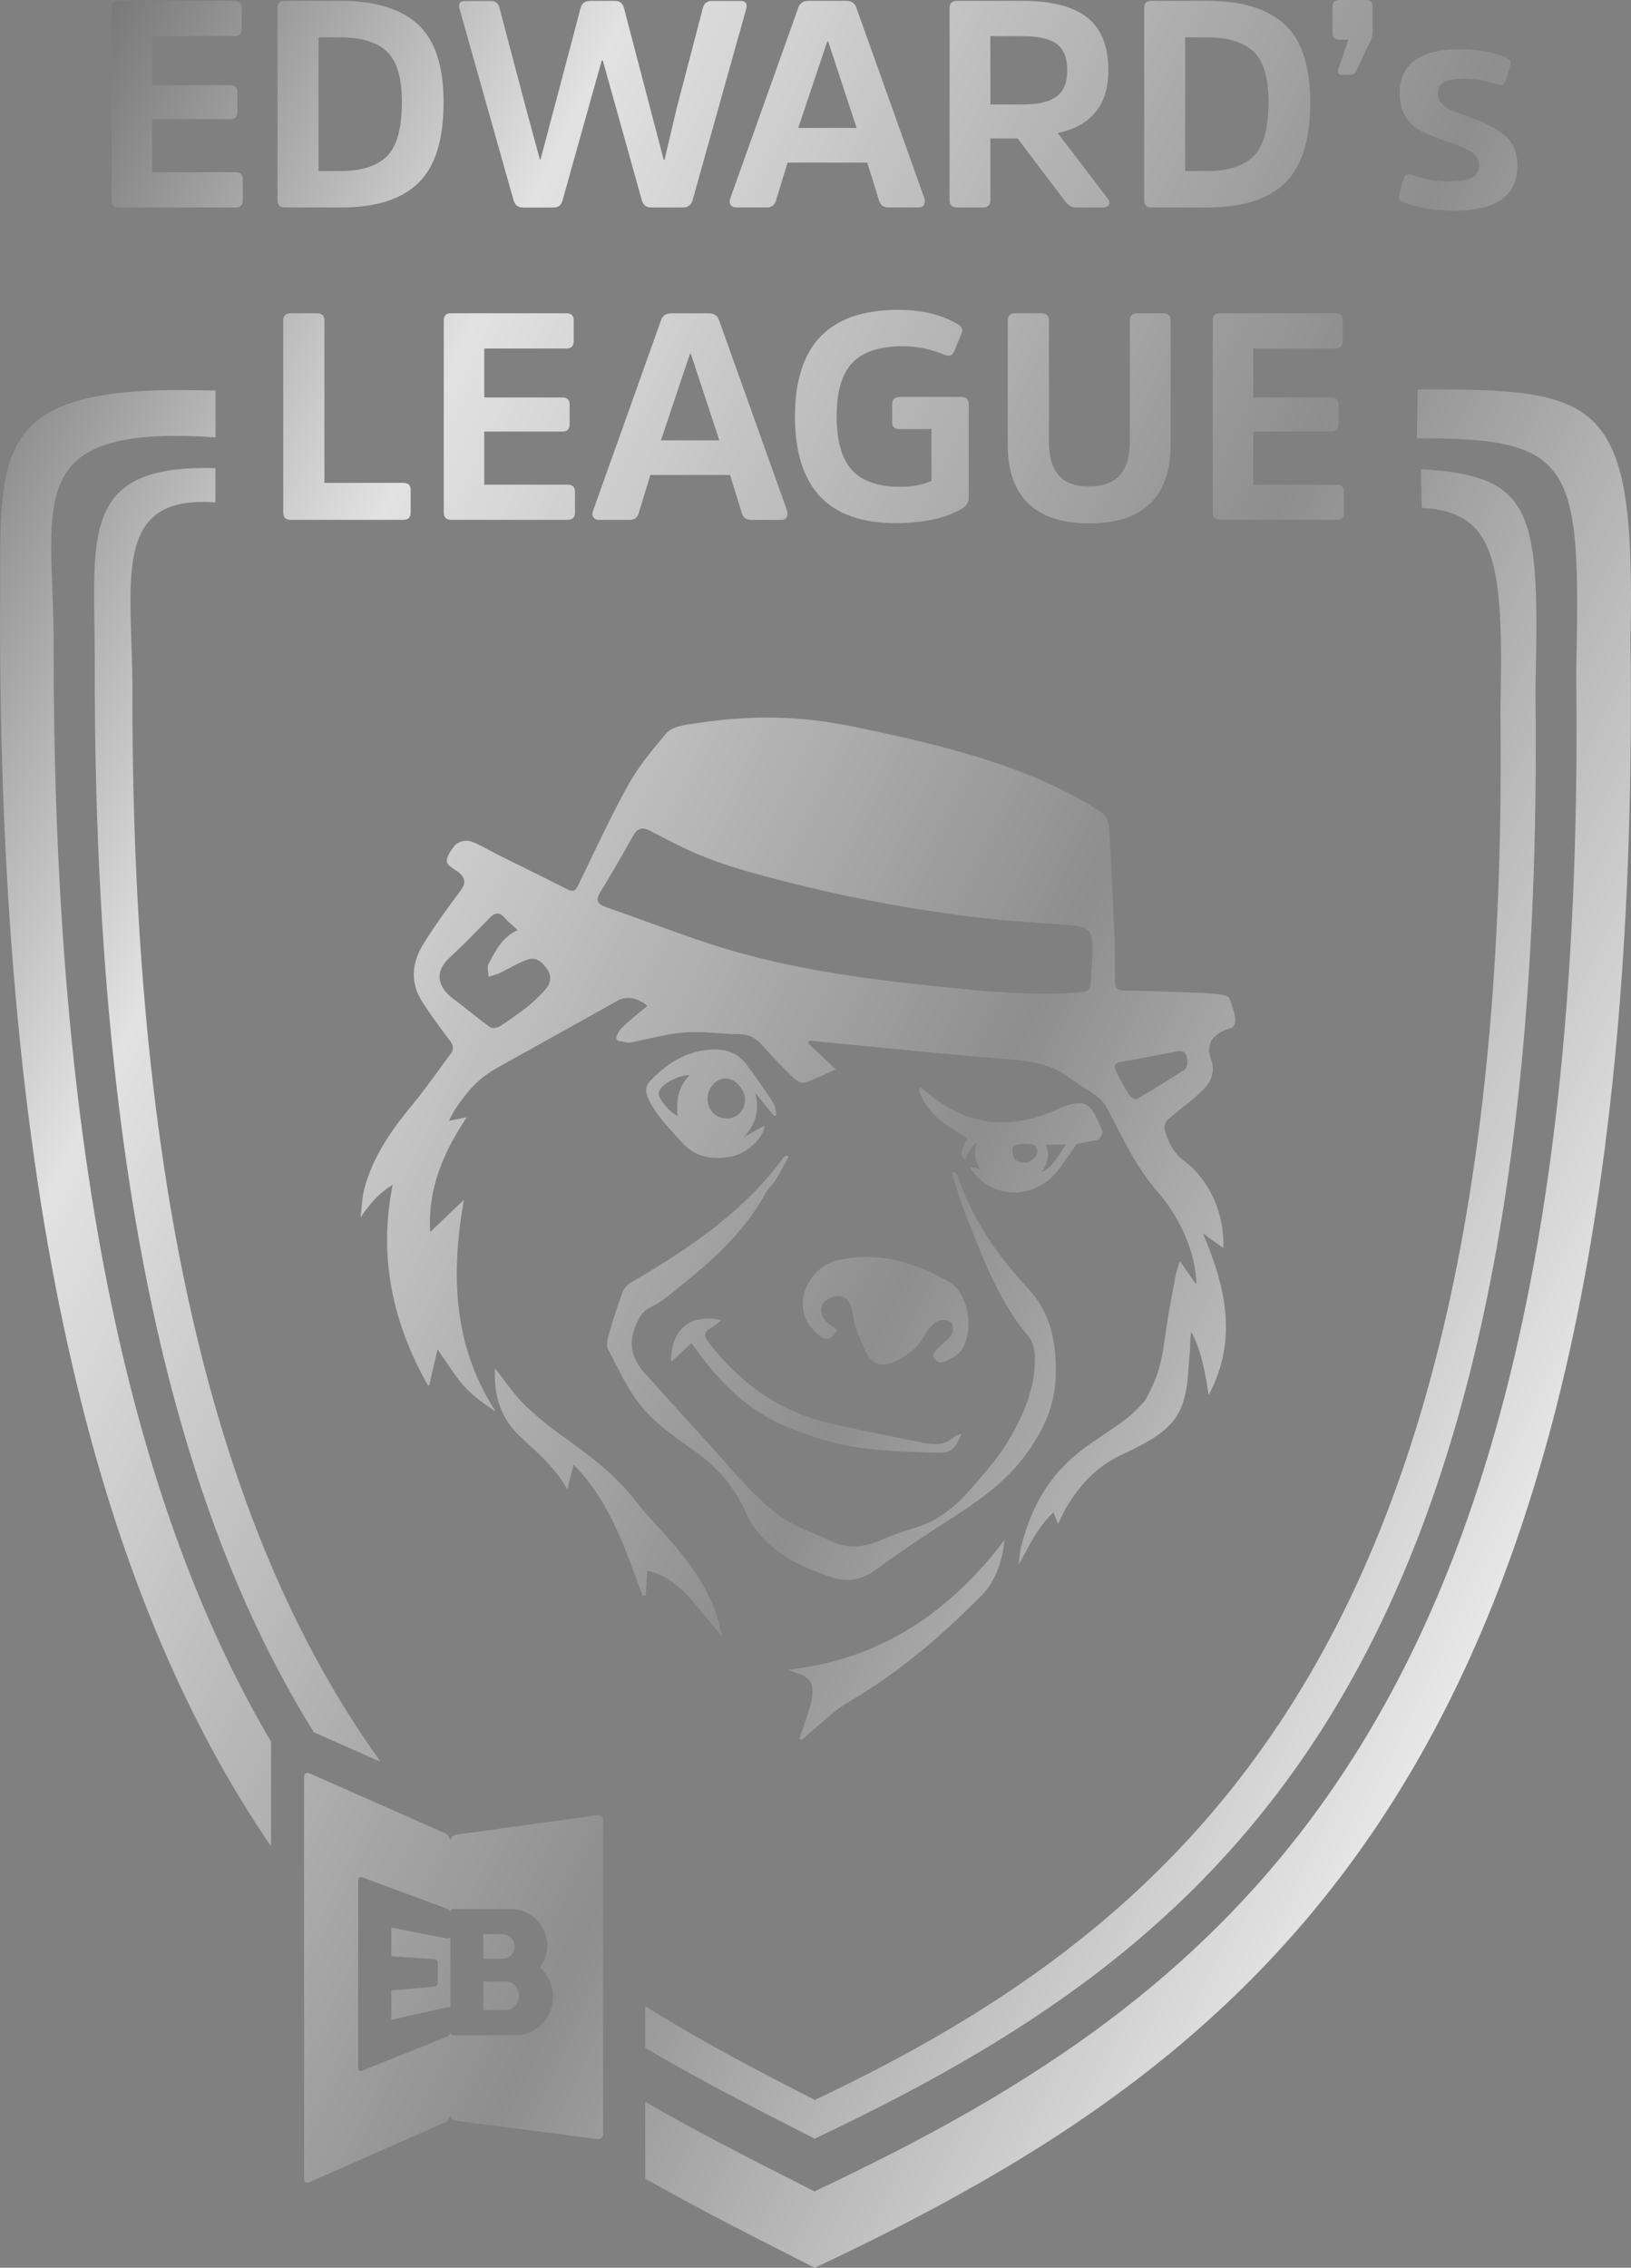 <svg width="82" height="114" viewBox="0 0 82 114" fill="none" xmlns="http://www.w3.org/2000/svg">
<rect x="0" y="0" width="82" height="114" fill="#808080" stroke="none"/>
<path fill-rule="evenodd" clip-rule="evenodd" d="M66.945 21.693H63.009V24.363H67.199C67.446 24.363 67.569 24.483 67.569 24.715V25.763C67.569 26.009 67.446 26.132 67.199 26.132H61.341C61.094 26.132 60.971 26.009 60.971 25.763V16.104C60.971 15.868 61.087 15.748 61.324 15.748H67.134C67.38 15.748 67.504 15.868 67.504 16.104V17.151C67.504 17.398 67.38 17.521 67.134 17.521H63.006V19.982H66.945C67.182 19.982 67.298 20.105 67.298 20.351V21.323C67.298 21.57 67.182 21.693 66.945 21.693ZM57.826 25.308C57.144 25.975 56.124 26.31 54.767 26.31C53.41 26.31 52.386 25.975 51.697 25.308C51.009 24.64 50.666 23.661 50.666 22.374V16.107C50.666 15.871 50.79 15.751 51.036 15.751H52.365C52.612 15.751 52.736 15.871 52.736 16.107V22.2C52.736 22.946 52.897 23.511 53.222 23.887C53.547 24.267 54.061 24.455 54.77 24.455C56.127 24.455 56.805 23.702 56.805 22.2V16.107C56.805 15.871 56.922 15.751 57.158 15.751H58.501C58.737 15.751 58.854 15.871 58.854 16.107V22.374C58.854 23.661 58.511 24.64 57.83 25.308H57.826ZM45.223 19.954H48.334C48.58 19.954 48.703 20.078 48.703 20.324V25.044C48.703 25.249 48.594 25.424 48.378 25.561C47.552 26.054 46.432 26.297 45.014 26.297C41.65 26.297 39.968 24.507 39.968 20.93C39.968 17.353 41.694 15.577 45.144 15.577C46.343 15.577 47.337 15.813 48.124 16.285C48.351 16.402 48.426 16.556 48.347 16.741L47.977 17.654C47.888 17.88 47.72 17.938 47.477 17.832C46.799 17.548 46.11 17.404 45.411 17.404C44.229 17.404 43.376 17.682 42.852 18.24C42.325 18.794 42.064 19.691 42.064 20.93C42.064 22.169 42.321 23.079 42.839 23.637C43.356 24.192 44.161 24.472 45.25 24.472C45.87 24.472 46.395 24.373 46.83 24.178V21.57H45.223C44.976 21.57 44.853 21.457 44.853 21.231V20.331C44.853 20.084 44.976 19.961 45.223 19.961V19.954ZM33.757 15.751H35.638C35.881 15.751 36.045 15.847 36.131 16.039L39.57 25.67C39.612 25.804 39.601 25.913 39.55 26.002C39.502 26.091 39.409 26.136 39.286 26.136H37.758C37.529 26.136 37.375 26.03 37.303 25.811L36.703 23.877H32.698L32.106 25.811C32.034 26.026 31.887 26.136 31.664 26.136H30.126C29.989 26.136 29.889 26.091 29.834 26.002C29.776 25.913 29.773 25.8 29.821 25.667L33.257 16.035C33.346 15.847 33.51 15.751 33.754 15.751H33.757ZM33.229 22.135H36.165L34.733 17.784H34.689L33.229 22.135ZM28.286 21.693H24.346V24.363H28.536C28.783 24.363 28.906 24.483 28.906 24.715V25.763C28.906 26.009 28.783 26.132 28.536 26.132H22.682C22.435 26.132 22.312 26.009 22.312 25.763V16.104C22.312 15.868 22.428 15.748 22.665 15.748H28.478C28.725 15.748 28.845 15.868 28.845 16.104V17.151C28.845 17.398 28.721 17.521 28.478 17.521H24.346V19.982H28.286C28.523 19.982 28.639 20.105 28.639 20.351V21.323C28.639 21.57 28.519 21.693 28.286 21.693ZM16.31 16.104V24.274H20.277C20.523 24.274 20.647 24.39 20.647 24.626V25.763C20.647 26.009 20.523 26.132 20.277 26.132H14.611C14.364 26.132 14.241 26.009 14.241 25.763V16.104C14.241 15.868 14.364 15.748 14.611 15.748H15.94C16.186 15.748 16.31 15.868 16.31 16.104ZM76.287 8.336C76.287 9.837 75.228 10.59 73.115 10.59C72.122 10.59 71.272 10.446 70.563 10.162C70.357 10.094 70.282 9.967 70.344 9.779L70.563 9.012C70.621 8.796 70.758 8.721 70.978 8.793C71.587 9.009 72.201 9.118 72.82 9.118C73.352 9.118 73.742 9.056 73.992 8.933C74.242 8.81 74.369 8.598 74.369 8.29C74.369 8.023 74.249 7.814 74.006 7.657C73.766 7.499 73.358 7.321 72.79 7.126C71.992 6.852 71.46 6.62 71.197 6.431C70.645 6.038 70.371 5.452 70.371 4.675C70.371 3.957 70.625 3.412 71.132 3.039C71.639 2.666 72.368 2.478 73.321 2.478C74.273 2.478 75.068 2.615 75.725 2.892C75.921 2.981 75.989 3.115 75.931 3.289L75.712 4.025C75.654 4.241 75.517 4.316 75.301 4.248C74.67 4.049 74.109 3.953 73.619 3.953C73.156 3.953 72.82 4.011 72.608 4.131C72.396 4.251 72.29 4.446 72.29 4.72C72.29 4.918 72.365 5.086 72.512 5.23C72.659 5.374 72.824 5.483 73.005 5.562C73.187 5.641 73.478 5.75 73.882 5.887C74.681 6.171 75.28 6.486 75.681 6.832C76.085 7.177 76.287 7.676 76.287 8.336ZM76.287 8.336C76.287 8.337 76.287 8.337 76.287 8.338V8.334C76.287 8.335 76.287 8.335 76.287 8.336ZM68.925 2.006L68.189 3.556C68.12 3.693 68.018 3.762 67.881 3.762H67.452C67.285 3.762 67.23 3.662 67.291 3.467L67.792 1.992H67.332C67.106 1.992 66.993 1.879 66.993 1.653V0.339C66.993 0.113 67.11 0 67.346 0H68.645C68.891 0 69.014 0.113 69.014 0.339V1.564C69.014 1.742 68.984 1.889 68.925 2.006ZM60.649 1.876H59.587V8.601H60.663C61.735 8.601 62.523 8.351 63.023 7.855C63.523 7.359 63.777 6.452 63.777 5.134C63.777 3.905 63.523 3.053 63.016 2.584C62.509 2.112 61.721 1.876 60.649 1.876ZM60.738 10.429H57.891C57.645 10.429 57.525 10.306 57.525 10.059V0.4C57.525 0.164 57.641 0.044 57.877 0.044H60.724C62.447 0.044 63.736 0.442 64.588 1.232C65.445 2.023 65.873 3.323 65.873 5.134C65.873 7.03 65.448 8.389 64.599 9.204C63.749 10.022 62.461 10.429 60.741 10.429H60.738ZM48.114 0.044H51.417C52.873 0.044 53.955 0.322 54.661 0.88C55.37 1.434 55.723 2.321 55.723 3.542C55.723 5.274 54.873 6.322 53.181 6.688L55.688 9.977C55.778 10.083 55.798 10.186 55.754 10.285C55.709 10.381 55.613 10.429 55.466 10.429H54.072C53.876 10.429 53.705 10.33 53.558 10.128L51.163 6.962H49.793V10.059C49.793 10.306 49.669 10.429 49.423 10.429H48.111C47.864 10.429 47.741 10.306 47.741 10.059V0.4C47.741 0.164 47.864 0.044 48.111 0.044H48.114ZM49.793 5.254H51.372C52.198 5.254 52.787 5.117 53.133 4.84C53.482 4.566 53.657 4.131 53.657 3.542C53.657 2.923 53.482 2.481 53.133 2.214C52.783 1.951 52.201 1.817 51.386 1.817H49.793V5.254ZM40.66 0.044H42.541C42.784 0.044 42.948 0.14 43.034 0.332L46.473 9.963C46.514 10.097 46.504 10.207 46.453 10.296C46.405 10.384 46.312 10.429 46.185 10.429H44.658C44.428 10.429 44.274 10.323 44.202 10.104L43.602 8.173H39.598L39.005 10.104C38.933 10.319 38.786 10.429 38.563 10.429H37.025C36.888 10.429 36.789 10.384 36.734 10.296C36.676 10.207 36.672 10.094 36.72 9.96L40.156 0.329C40.245 0.14 40.41 0.044 40.653 0.044H40.66ZM40.132 6.431H43.068L41.636 2.081H41.592L40.132 6.431ZM29.656 0.044H30.907C31.15 0.044 31.301 0.154 31.362 0.373L32.668 5.357L33.367 8.03H33.411L34.038 5.374L35.346 0.373C35.408 0.157 35.556 0.048 35.788 0.048H37.234C37.495 0.048 37.587 0.192 37.508 0.479L34.812 10.094C34.74 10.316 34.579 10.429 34.326 10.429H32.74C32.5 10.429 32.342 10.313 32.27 10.076L30.941 5.315L30.307 3.043H30.253L29.612 5.326L28.283 10.073C28.224 10.309 28.07 10.432 27.827 10.432H26.292C26.056 10.432 25.902 10.316 25.823 10.08L23.11 0.465C23.031 0.192 23.12 0.051 23.374 0.051H24.71C24.922 0.051 25.059 0.168 25.114 0.407L26.433 5.404L27.142 8.016H27.176L27.882 5.35L29.197 0.376C29.256 0.161 29.41 0.051 29.653 0.051L29.656 0.044ZM17.077 1.876H16.015V8.601H17.091C18.163 8.601 18.951 8.351 19.451 7.855C19.951 7.359 20.205 6.452 20.205 5.134C20.205 3.905 19.951 3.053 19.444 2.584C18.937 2.112 18.149 1.876 17.077 1.876ZM17.166 10.429H14.319C14.073 10.429 13.95 10.306 13.95 10.059V0.4C13.95 0.164 14.069 0.044 14.306 0.044H17.152C18.872 0.044 20.16 0.442 21.017 1.232C21.873 2.023 22.301 3.323 22.301 5.134C22.301 7.03 21.877 8.389 21.027 9.204C20.177 10.022 18.889 10.429 17.17 10.429H17.166ZM11.589 5.99H7.65V8.659H11.839C12.086 8.659 12.209 8.779 12.209 9.012V10.059C12.209 10.306 12.086 10.429 11.839 10.429H5.981C5.735 10.429 5.611 10.306 5.611 10.059V0.4C5.611 0.164 5.731 0.044 5.964 0.044H11.777C12.024 0.044 12.148 0.161 12.148 0.4V1.448C12.148 1.694 12.024 1.817 11.777 1.817H7.646V4.282H11.586C11.822 4.282 11.939 4.405 11.939 4.651V5.624C11.939 5.87 11.822 5.993 11.586 5.993L11.589 5.99ZM32.442 105.663L32.442 105.664L32.438 105.66V107.454L32.442 108.485V109.521C34.995 110.973 37.549 112.268 40.04 113.532L40.233 113.63C40.478 113.754 40.722 113.877 40.965 114.001C63.876 103.226 82.694 88.238 81.974 32.198C82.241 19.976 80.559 19.548 71.276 19.575L71.234 22.033C79.223 21.992 79.473 23.388 79.244 33.773C79.915 86.102 62.341 100.098 40.948 110.161L40.343 109.854L40.171 109.766C37.64 108.482 35.039 107.162 32.442 105.66V105.663ZM10.836 19.628H10.335C0 19.329 0.002 22.307 0.006 29.234C0.006 29.843 0.007 30.482 0 31.152C0.021 62.798 5.67 81.171 13.627 92.816V87.551C7.156 76.585 2.713 59.91 2.696 32.795C2.707 31.643 2.667 30.571 2.63 29.583C2.431 24.263 2.324 21.406 10.836 21.986V19.628ZM6.605 32.264C6.465 27.994 6.365 24.924 10.832 25.254V23.536C4.624 23.343 4.669 26.322 4.746 31.388V31.388V31.388V31.388V31.388V31.388V31.388V31.388V31.388C4.758 32.148 4.77 32.955 4.762 33.804C4.775 60.57 9.291 76.66 15.779 87.082L18.352 88.219L19.133 88.564C11.932 78.549 6.67 62.658 6.656 35.105C6.666 34.118 6.635 33.164 6.605 32.264ZM71.437 23.588L71.433 23.588L71.437 23.584L71.437 23.588ZM71.437 23.588C77.243 23.907 77.391 25.828 77.195 34.739C77.829 84.59 61.201 97.925 40.958 107.512C40.751 107.406 40.543 107.3 40.335 107.193L40.088 107.067L40.086 107.066C37.58 105.785 35.004 104.467 32.438 102.946V100.845C35.312 102.655 38.2 104.148 40.965 105.565C59.871 96.614 76.027 82.287 75.434 35.735C75.592 28.455 75.311 25.723 71.478 25.528L71.437 23.588ZM61.519 62.751C61.163 62.498 60.868 62.285 60.474 62.001C61.646 64.733 62.228 67.392 60.766 70.127L60.764 70.115C60.61 69.141 60.411 67.881 59.902 66.974C59.873 66.978 59.869 67.05 59.864 67.136C59.861 67.192 59.858 67.255 59.847 67.31C59.838 67.406 59.837 67.527 59.836 67.634C59.835 67.679 59.835 67.722 59.834 67.758C59.827 67.912 59.813 68.046 59.799 68.179C59.786 68.313 59.772 68.446 59.765 68.6C59.632 71.167 59.09 71.882 56.398 73.128C55.11 73.724 54.253 74.682 53.568 75.856C53.484 75.998 53.414 76.146 53.332 76.32C53.29 76.41 53.244 76.507 53.191 76.613C53.148 76.5 53.113 76.41 53.08 76.324L53.08 76.322L53.079 76.321L53.015 76.154L52.965 76.024C52.312 76.638 51.917 77.368 51.516 78.107C51.416 78.291 51.316 78.476 51.211 78.659C51.224 78.566 51.233 78.472 51.243 78.378L51.243 78.377C51.262 78.189 51.281 78 51.324 77.817C51.797 75.863 52.698 74.196 54.342 72.93C54.715 72.642 55.095 72.386 55.478 72.129C55.888 71.853 56.302 71.575 56.713 71.253C56.918 71.092 57.521 70.5 57.593 70.37C58.254 69.148 58.398 68.511 58.59 67.094C58.693 66.323 58.836 65.558 58.979 64.793L58.979 64.793C59.022 64.563 59.066 64.333 59.107 64.103C59.132 63.977 59.172 63.853 59.223 63.696C59.251 63.61 59.282 63.513 59.316 63.401C59.469 63.61 59.633 63.845 59.786 64.063C59.913 64.245 60.032 64.415 60.128 64.548C60.154 64.541 60.15 64.485 60.146 64.427C60.144 64.392 60.142 64.356 60.145 64.329C60.135 64.251 60.127 64.173 60.118 64.095L60.118 64.095C60.1 63.937 60.083 63.779 60.053 63.623C59.765 62.189 59.09 60.937 58.148 59.848C57.261 58.825 56.655 57.642 56.048 56.46L56.048 56.459C55.914 56.199 55.781 55.938 55.644 55.679C55.524 55.45 55.322 55.241 55.113 55.087C54.911 54.936 54.697 54.801 54.483 54.666C54.246 54.517 54.01 54.368 53.791 54.197C52.876 53.486 51.824 53.338 50.708 53.249C48.423 53.069 46.139 52.845 43.857 52.621L43.854 52.621L43.851 52.62L43.848 52.62L43.846 52.62L43.843 52.62L43.84 52.619L43.837 52.619L43.834 52.619L43.831 52.618C43.049 52.542 42.267 52.465 41.486 52.39C41.244 52.368 41.006 52.343 40.765 52.319L40.698 52.312C40.688 52.329 40.679 52.347 40.67 52.364L40.66 52.383C40.65 52.403 40.64 52.423 40.629 52.442C41.054 52.845 41.479 53.249 42.017 53.759C41.85 53.832 41.691 53.905 41.535 53.976L41.535 53.976L41.535 53.977C41.155 54.151 40.8 54.314 40.43 54.43C40.283 54.478 40.012 54.3 39.865 54.156C39.348 53.653 38.841 53.14 38.368 52.596C38.043 52.222 37.703 51.997 37.186 51.99C36.827 51.986 36.466 51.961 36.106 51.936C35.539 51.898 34.974 51.859 34.415 51.901C33.828 51.945 33.247 52.074 32.665 52.203C32.343 52.275 32.021 52.347 31.698 52.404C31.572 52.427 31.437 52.397 31.302 52.366C31.238 52.352 31.175 52.337 31.112 52.329C30.825 52.264 31.112 51.829 31.239 51.699C31.539 51.394 31.871 51.123 32.204 50.852L32.204 50.852L32.204 50.852L32.204 50.851L32.204 50.851L32.204 50.851L32.204 50.851L32.204 50.851L32.204 50.851L32.204 50.851L32.205 50.851L32.205 50.851L32.205 50.85C32.321 50.756 32.437 50.662 32.551 50.566C32.089 50.162 31.506 50.053 31.071 50.295C30.307 50.72 29.544 51.146 28.781 51.572C27.551 52.258 26.322 52.944 25.09 53.626C24.031 54.211 23.541 54.803 22.877 55.772C22.843 55.823 22.617 56.217 22.582 56.34C22.723 56.313 22.851 56.287 22.991 56.259L22.991 56.259C23.13 56.231 23.28 56.201 23.463 56.166C22.277 57.969 21.503 59.742 21.627 61.936L23.322 60.314C22.665 64.055 22.771 67.632 24.902 70.924L24.881 70.938C24.357 70.585 23.689 70.11 23.261 69.603C22.966 69.254 22.709 68.875 22.419 68.447L22.418 68.447L22.418 68.447C22.287 68.253 22.148 68.049 21.997 67.834C21.839 68.52 21.709 69.081 21.579 69.642L21.579 69.642L21.579 69.642L21.579 69.644H21.517C19.746 66.526 19.016 63.216 19.739 59.564C19.133 59.927 18.667 60.403 18.125 61.2C18.146 61.045 18.16 60.888 18.174 60.73C18.204 60.406 18.233 60.082 18.314 59.773C18.735 58.178 19.643 56.857 20.681 55.601C21.183 54.994 21.648 54.356 22.112 53.72L22.112 53.72C22.294 53.47 22.477 53.22 22.661 52.972C22.893 52.659 22.717 52.435 22.535 52.207C22.511 52.176 22.486 52.145 22.462 52.113L22.395 52.021C21.992 51.473 21.589 50.924 21.222 50.35C20.613 49.392 20.705 48.399 21.274 47.475C21.839 46.558 22.48 45.682 23.124 44.816C23.367 44.491 23.453 44.254 23.148 43.929C23.084 43.86 22.979 43.792 22.87 43.722C22.689 43.605 22.497 43.481 22.469 43.334C22.421 43.08 22.723 42.666 22.873 42.495C23.021 42.324 23.404 42.215 23.624 42.283C23.934 42.377 24.225 42.537 24.516 42.697C24.648 42.77 24.781 42.843 24.915 42.909C25.34 43.121 25.767 43.332 26.193 43.543L26.193 43.543L26.194 43.544L26.194 43.544L26.195 43.544L26.195 43.544L26.196 43.545L26.196 43.545L26.197 43.545L26.197 43.545C26.982 43.934 27.766 44.322 28.547 44.717C28.883 44.886 28.973 44.698 29.088 44.461L29.105 44.426C29.322 43.983 29.535 43.539 29.748 43.095L29.749 43.094L29.749 43.094L29.749 43.094L29.749 43.093L29.749 43.093L29.75 43.092L29.75 43.092L29.75 43.092L29.75 43.091C30.339 41.866 30.928 40.64 31.589 39.452C32.109 38.518 32.812 37.676 33.507 36.855C33.719 36.605 34.158 36.488 34.511 36.43C37.577 35.934 40.06 35.93 43.099 36.567C47.251 37.436 51.787 38.491 55.349 40.818C55.545 40.948 55.736 41.236 55.75 41.465C55.87 43.347 55.952 45.23 56.031 47.116C56.062 47.852 56.062 48.591 56.052 49.33C56.045 49.666 56.178 49.789 56.5 49.792C57.357 49.806 58.217 49.834 59.073 49.864C59.149 49.867 59.225 49.87 59.3 49.872L59.448 49.877L59.448 49.877H59.449C59.991 49.895 60.534 49.913 61.074 49.96C61.273 49.977 61.759 50.039 61.803 50.176C61.82 50.229 61.845 50.297 61.873 50.374C62.023 50.786 62.271 51.466 61.93 51.668C60.955 51.946 60.603 52.465 60.875 53.225C61.122 53.841 60.889 54.375 60.488 54.779C60.157 55.112 59.788 55.407 59.418 55.702L59.418 55.702L59.418 55.703C59.175 55.897 58.932 56.091 58.7 56.295C58.594 56.391 58.518 56.627 58.553 56.764C58.714 57.384 58.977 57.935 59.525 58.349C60.817 59.325 61.564 61.002 61.505 62.737L61.519 62.751ZM54.921 48.153C54.952 46.691 54.887 46.606 53.602 46.496C53.114 46.455 52.626 46.42 52.137 46.386L52.136 46.386C51.29 46.326 50.444 46.267 49.601 46.171C45.521 45.712 41.503 44.915 37.549 43.796C36.727 43.563 35.908 43.289 35.12 42.957C34.435 42.671 33.771 42.327 33.108 41.984C32.962 41.909 32.817 41.834 32.671 41.759C32.298 41.571 32.048 41.622 31.832 42.009C31.297 42.968 30.749 43.919 30.177 44.857C29.924 45.274 30.047 45.452 30.465 45.6C31.14 45.835 31.813 46.079 32.486 46.323L32.486 46.323L32.486 46.323L32.487 46.323L32.487 46.323L32.487 46.323L32.487 46.323L32.487 46.323L32.487 46.323L32.487 46.323C33.524 46.699 34.56 47.074 35.607 47.42C39.906 48.841 44.377 49.327 48.854 49.758C50.67 49.933 52.475 50.018 54.294 49.892C54.651 49.868 54.832 49.755 54.839 49.382C54.846 49.097 54.868 48.813 54.89 48.529L54.89 48.529C54.9 48.402 54.909 48.276 54.918 48.15L54.921 48.153ZM26.025 46.756C25.938 46.674 25.855 46.599 25.777 46.53C25.626 46.395 25.493 46.276 25.378 46.14C25.131 45.856 24.908 45.853 24.648 46.116C24.494 46.272 24.341 46.428 24.188 46.584L24.187 46.585C23.669 47.113 23.151 47.64 22.606 48.139C21.77 48.909 22.069 49.673 22.774 50.2C23.071 50.419 23.361 50.649 23.652 50.879L23.652 50.879C23.978 51.138 24.304 51.396 24.641 51.641C24.741 51.712 24.991 51.678 25.114 51.603C25.59 51.298 26.053 50.973 26.494 50.624C26.827 50.361 27.142 50.066 27.416 49.745C27.656 49.464 27.772 49.142 27.529 48.759C27.272 48.358 26.964 48.071 26.484 48.249C26.196 48.357 25.921 48.502 25.647 48.648L25.647 48.648L25.647 48.648L25.647 48.648L25.647 48.648L25.647 48.648L25.646 48.648L25.646 48.648L25.646 48.648L25.646 48.648L25.646 48.648C25.477 48.738 25.307 48.828 25.134 48.909C25.013 48.967 24.883 49.006 24.753 49.045C24.689 49.064 24.625 49.083 24.562 49.104C24.561 49.034 24.552 48.96 24.542 48.885C24.522 48.728 24.502 48.571 24.562 48.458C24.586 48.413 24.61 48.368 24.634 48.323C24.951 47.721 25.276 47.104 26.029 46.756H26.025ZM59.7 53.52C59.714 52.958 59.542 52.777 59.179 52.849L58.933 52.897L58.933 52.897L58.933 52.897L58.933 52.898L58.933 52.898L58.933 52.898L58.932 52.898L58.932 52.898L58.932 52.898L58.932 52.898C58.093 53.063 57.25 53.229 56.404 53.373C56.083 53.427 55.963 53.55 56.11 53.845C56.326 54.273 56.555 54.697 56.809 55.101C56.867 55.193 57.107 55.282 57.182 55.238C57.977 54.772 58.755 54.283 59.529 53.787C59.605 53.737 59.647 53.636 59.673 53.572L59.673 53.572C59.681 53.552 59.688 53.536 59.693 53.527L59.7 53.52ZM39.475 58.475C39.532 58.37 39.589 58.266 39.646 58.162L39.653 58.152C39.634 58.14 39.614 58.128 39.595 58.116C39.575 58.104 39.555 58.092 39.536 58.08C39.519 58.094 39.5 58.107 39.482 58.12C39.446 58.144 39.41 58.168 39.386 58.2C37.368 60.955 34.6 62.786 31.715 64.481C31.537 64.587 31.366 64.778 31.294 64.97C31.041 65.661 30.814 66.366 30.612 67.075C30.544 67.314 30.468 67.636 30.571 67.828C30.681 68.035 30.788 68.244 30.895 68.454C31.311 69.27 31.73 70.092 32.308 70.775C32.988 71.579 33.888 72.213 34.761 72.828L34.874 72.907C36.076 73.753 36.984 74.797 37.55 76.155C37.673 76.45 37.868 76.724 38.067 76.977C39.029 78.209 40.4 78.818 41.821 79.291C42.551 79.537 43.298 79.441 43.973 78.952C45.011 78.199 46.066 77.466 47.145 76.775L47.345 76.647C48.939 75.627 50.519 74.617 51.653 73.013C52.506 71.808 53.065 70.57 53.082 69.077C53.099 67.462 52.856 66.024 51.66 64.741C50.139 63.111 48.868 61.26 48.142 59.1C48.126 59.049 48.081 59.006 48.037 58.963C48.016 58.943 47.995 58.923 47.977 58.901C47.957 58.912 47.935 58.921 47.914 58.931L47.914 58.931C47.893 58.94 47.871 58.949 47.851 58.96C47.919 59.168 47.983 59.377 48.048 59.587L48.048 59.587L48.048 59.588C48.188 60.044 48.329 60.501 48.505 60.941C48.588 61.152 48.671 61.362 48.754 61.573C49.53 63.55 50.306 65.527 51.711 67.188C51.938 67.458 52.03 67.917 52.03 68.29C52.044 69.834 51.42 71.206 50.656 72.49C50.218 73.224 49.646 73.883 49.08 74.536C49.004 74.623 48.929 74.71 48.854 74.797C48.121 75.649 47.282 76.378 46.186 76.741C46.064 76.781 45.942 76.82 45.819 76.858L45.819 76.859C45.353 77.007 44.888 77.155 44.445 77.353C43.558 77.754 42.695 77.918 41.773 77.47C41.496 77.334 41.209 77.214 40.922 77.094C40.462 76.901 40.003 76.708 39.581 76.453C38.961 76.077 38.403 75.573 37.889 75.06C37.393 74.565 36.929 74.039 36.466 73.514C36.259 73.28 36.053 73.046 35.843 72.815C35.401 72.325 34.956 71.836 34.511 71.347L34.511 71.347L34.51 71.346C33.813 70.579 33.115 69.813 32.425 69.04C31.828 68.372 31.561 67.647 31.928 66.729C32.103 66.291 32.264 65.935 32.702 65.72C33.024 65.562 33.329 65.36 33.61 65.138C35.463 63.656 37.306 62.163 38.464 60.021C38.538 59.886 38.64 59.767 38.743 59.647C38.831 59.544 38.92 59.44 38.992 59.326C39.163 59.05 39.319 58.762 39.475 58.475ZM42.099 66.854C41.814 67.326 41.561 67.436 41.194 67.134C40.893 66.884 40.588 66.549 40.465 66.19C40.057 65.002 40.907 63.629 42.13 63.352C44.123 62.904 45.922 63.424 47.645 64.396C48.861 65.084 48.953 67.22 48.231 68C48.005 68.243 47.648 68.387 47.326 68.5C47.227 68.534 46.984 68.353 46.915 68.216C46.874 68.134 47.015 67.921 47.117 67.809C47.206 67.714 47.307 67.629 47.409 67.544C47.568 67.409 47.728 67.275 47.837 67.107C47.936 66.95 47.929 66.556 47.813 66.467C47.659 66.344 47.295 66.316 47.128 66.419C46.864 66.576 46.634 66.847 46.484 67.124C46.124 67.778 45.572 68.185 44.918 68.473C44.428 68.688 43.931 68.637 43.644 68.158C43.37 67.699 43.185 67.186 43.003 66.679C42.944 66.516 42.917 66.341 42.891 66.166C42.869 66.017 42.847 65.869 42.804 65.728C42.698 65.368 42.445 65.105 42.051 65.166C41.807 65.204 41.499 65.341 41.383 65.532C41.181 65.871 41.318 66.234 41.612 66.501C41.708 66.588 41.817 66.662 41.925 66.735L41.925 66.735C41.983 66.774 42.04 66.813 42.095 66.854H42.099ZM32.469 80.184C32.493 79.787 32.517 79.39 32.541 78.959V78.956C33.86 79.266 34.612 80.201 35.395 81.173C35.681 81.529 35.972 81.89 36.296 82.228C36.274 82.135 36.257 82.06 36.242 81.995C36.212 81.862 36.192 81.774 36.169 81.687C35.772 80.136 34.905 78.849 33.88 77.655C33.641 77.376 33.393 77.103 33.146 76.831L33.145 76.831L33.145 76.831L33.145 76.83C32.724 76.367 32.303 75.903 31.921 75.41C30.958 74.171 29.746 73.243 28.488 72.343C27.752 71.819 27.029 71.261 26.385 70.632C25.997 70.253 25.667 69.814 25.336 69.372L25.336 69.372L25.336 69.372L25.336 69.372L25.335 69.372L25.335 69.372L25.335 69.371L25.335 69.371C25.187 69.174 25.039 68.976 24.885 68.783C24.823 70.002 25.104 71.162 26.008 72.069C26.218 72.279 26.436 72.482 26.655 72.685C27.345 73.326 28.041 73.972 28.519 74.879C28.58 74.641 28.636 74.426 28.69 74.215L28.691 74.214L28.691 74.214C28.74 74.022 28.789 73.833 28.841 73.63C30.48 75.291 31.238 77.334 31.993 79.368C32.099 79.656 32.206 79.943 32.315 80.229C32.341 80.222 32.366 80.214 32.392 80.207L32.435 80.194C32.446 80.191 32.458 80.187 32.469 80.184ZM48.765 58.69C48.876 58.662 49.002 58.702 49.114 58.739L49.114 58.739C49.179 58.759 49.239 58.779 49.289 58.782C49.128 58.55 49.026 58.235 49.019 57.93C49.011 57.83 49.038 57.718 49.061 57.622L49.061 57.621C49.079 57.547 49.095 57.481 49.091 57.437C48.933 57.571 48.59 57.941 48.532 58.307C48.457 58.255 48.378 58.19 48.337 58.057C48.361 57.728 48.447 57.53 48.632 57.218L48.517 57.149L48.517 57.149C47.549 56.563 46.565 55.967 46.196 54.788C46.207 54.775 46.218 54.762 46.229 54.748L46.23 54.748L46.23 54.748C46.251 54.723 46.272 54.698 46.292 54.672L46.293 54.673C46.495 54.834 46.697 54.994 46.898 55.151C48.789 56.623 50.828 56.763 52.989 55.842C53.034 55.823 53.078 55.801 53.121 55.78C53.17 55.756 53.218 55.732 53.267 55.712C54.678 55.133 54.861 55.558 55.362 56.724L55.421 56.862C55.455 56.942 55.365 57.085 55.294 57.197L55.271 57.236C55.243 57.283 55.151 57.314 55.086 57.314L55.073 57.317C54.68 57.401 54.442 57.452 54.126 57.506C53.969 57.752 53.547 58.344 53.263 58.735C52.208 60.193 50.273 60.354 49.101 59.121C49.026 59.042 48.959 58.954 48.882 58.852C48.843 58.801 48.802 58.746 48.755 58.687L48.765 58.69ZM51.794 57.52C50.906 57.451 50.879 57.639 50.906 57.961C50.937 58.321 51.18 58.444 51.506 58.444C51.845 58.444 52.225 58.095 52.136 57.8C52.088 57.643 52.033 57.52 51.794 57.52ZM52.626 57.554C52.578 57.559 52.578 57.559 52.595 57.591C52.612 57.622 52.647 57.686 52.667 57.817C52.691 58.122 52.712 58.444 52.362 58.94C52.681 58.769 52.972 58.563 53.578 57.53L52.626 57.557V57.554ZM38.913 56.093L38.913 56.093V56.097C38.918 56.095 38.924 56.093 38.93 56.091C38.935 56.09 38.94 56.088 38.944 56.087L38.976 56.078L38.976 56.078C38.998 56.072 39.019 56.066 39.04 56.059C39.025 55.996 39.015 55.931 39.005 55.865C38.981 55.715 38.958 55.564 38.882 55.45C38.433 54.765 37.974 54.084 37.471 53.441C37.005 52.852 36.347 52.705 35.617 52.773C34.415 52.883 33.493 53.502 32.688 54.337C32.428 54.605 32.445 54.909 32.599 55.241C32.919 55.931 33.417 56.476 33.917 57.026L33.918 57.026L33.918 57.026L33.918 57.026C34.028 57.147 34.138 57.268 34.247 57.391C34.963 58.198 35.809 58.315 36.768 58.14C37.539 58 38.389 57.219 38.447 56.583L38.074 56.786L38.072 56.788C37.837 56.916 37.606 57.042 37.375 57.168C37.988 56.596 38.217 55.713 37.967 54.94C38.282 55.326 38.597 55.709 38.912 56.092L38.912 56.092L38.912 56.093L38.912 56.093L38.913 56.093ZM36.487 54.214C36.974 54.218 37.464 54.772 37.457 55.299V55.303C37.447 55.847 37.042 56.24 36.505 56.227C35.96 56.21 35.559 55.772 35.573 55.207C35.587 54.669 36.011 54.207 36.487 54.214ZM33.199 54.752C33.445 54.385 34.237 54.029 34.651 54.053H34.655C34.196 54.601 33.997 55.008 34.059 56.09C33.767 56.004 33.12 55.282 33.117 54.981C33.113 54.906 33.154 54.817 33.199 54.752ZM40.191 87.405L40.192 87.402C40.202 87.409 40.213 87.416 40.224 87.422C40.232 87.427 40.239 87.431 40.247 87.436C40.266 87.447 40.285 87.458 40.304 87.47C40.357 87.423 40.41 87.375 40.464 87.326C40.543 87.254 40.623 87.182 40.705 87.114C40.897 86.957 41.086 86.791 41.274 86.626L41.274 86.626L41.274 86.626L41.274 86.626L41.274 86.626C41.707 86.245 42.14 85.865 42.63 85.581C45.134 84.133 47.296 82.271 49.32 80.234C50.07 79.478 50.389 78.482 50.505 77.414C47.768 81.018 44.319 83.424 39.591 83.941C39.626 83.954 39.658 83.965 39.688 83.976C39.737 83.995 39.779 84.01 39.816 84.024C39.898 84.055 39.953 84.076 40.009 84.092C40.701 84.294 40.924 84.605 40.828 85.32C40.794 85.585 40.71 85.847 40.628 86.104C40.611 86.157 40.594 86.209 40.578 86.262C40.49 86.541 40.394 86.818 40.298 87.095C40.262 87.197 40.227 87.3 40.192 87.402L40.191 87.401V87.405ZM48.339 72.078L48.34 72.074V72.077L48.339 72.078ZM48.162 72.141C48.214 72.124 48.273 72.105 48.339 72.078C48.13 72.63 47.866 73.042 47.319 73.029C46.107 73.001 44.887 72.971 43.685 72.837C42.232 72.676 40.835 72.272 39.481 71.69C37.635 70.896 36.258 69.575 35.103 67.98C35.05 67.908 34.998 67.836 34.939 67.754C34.907 67.71 34.874 67.664 34.837 67.614C34.815 67.583 34.792 67.552 34.768 67.518L34.748 67.536C34.4 67.854 34.09 68.137 33.74 68.463C33.706 67.124 34.449 65.968 36.275 66.361C36.209 66.412 36.148 66.462 36.091 66.509C35.964 66.612 35.853 66.704 35.73 66.772C35.395 66.96 35.37 67.159 35.607 67.463C37.159 69.462 39.087 70.917 41.578 71.512C42.788 71.8 44.008 72.044 45.228 72.288L45.228 72.288C45.621 72.367 46.013 72.445 46.405 72.525C46.953 72.635 47.498 72.669 47.957 72.238C48.004 72.193 48.072 72.17 48.162 72.141L48.162 72.141ZM25.206 98.467H24.299V97.228H25.22C25.316 97.228 25.405 97.246 25.484 97.28C25.563 97.311 25.631 97.359 25.69 97.413C25.748 97.468 25.792 97.537 25.823 97.608C25.854 97.684 25.871 97.762 25.871 97.848C25.871 97.937 25.857 98.022 25.823 98.098C25.789 98.173 25.744 98.238 25.686 98.293C25.628 98.351 25.559 98.392 25.477 98.423C25.395 98.454 25.306 98.467 25.206 98.467ZM24.299 101.045V99.618V99.611H25.436C25.529 99.611 25.618 99.635 25.7 99.676C25.782 99.717 25.854 99.772 25.912 99.84C25.971 99.908 26.015 99.984 26.049 100.069C26.08 100.155 26.097 100.24 26.097 100.326C26.097 100.418 26.084 100.507 26.049 100.593C26.015 100.678 25.971 100.754 25.909 100.822C25.847 100.891 25.779 100.942 25.696 100.983C25.618 101.024 25.532 101.045 25.436 101.045H24.299ZM19.674 101.533L19.671 101.534L19.674 101.541V101.533ZM22.469 100.911L19.674 101.533V100.056L21.825 99.871C21.887 99.864 21.931 99.84 21.962 99.799C21.997 99.754 22.01 99.713 22.01 99.669V98.676C22.01 98.611 21.993 98.563 21.956 98.536C21.921 98.505 21.877 98.484 21.822 98.484L19.674 98.341V96.903L22.456 97.444C22.521 97.454 22.572 97.444 22.606 97.406C22.623 97.389 22.634 97.369 22.644 97.348V100.963C22.613 100.911 22.558 100.894 22.469 100.911ZM22.925 92.231L30.037 91.249V91.256C30.194 91.232 30.321 91.345 30.321 91.502V107.281C30.321 107.438 30.194 107.551 30.037 107.531L22.925 106.61C22.767 106.59 22.641 106.442 22.641 106.285C22.641 106.442 22.521 106.624 22.377 106.689L15.553 109.701C15.405 109.766 15.289 109.687 15.289 109.53V89.315C15.289 89.158 15.409 89.079 15.553 89.144L22.377 92.156C22.521 92.221 22.641 92.402 22.641 92.56C22.641 92.399 22.767 92.252 22.925 92.231ZM18.194 104.101L22.449 102.397L22.456 102.393C22.558 102.352 22.62 102.287 22.63 102.205L22.644 102.188V102.181C22.651 102.219 22.668 102.25 22.692 102.27C22.726 102.301 22.771 102.315 22.829 102.315H25.933C26.186 102.315 26.426 102.263 26.652 102.161C26.878 102.058 27.077 101.918 27.248 101.743C27.416 101.568 27.553 101.363 27.652 101.13C27.755 100.898 27.803 100.651 27.803 100.391C27.803 100.1 27.742 99.826 27.622 99.566C27.502 99.309 27.337 99.084 27.132 98.895C27.255 98.751 27.348 98.587 27.416 98.402C27.481 98.221 27.515 98.019 27.515 97.807C27.515 97.55 27.464 97.307 27.368 97.085C27.272 96.862 27.139 96.667 26.971 96.499C26.803 96.332 26.608 96.202 26.385 96.106C26.162 96.01 25.926 95.962 25.672 95.962H22.822C22.761 95.962 22.716 95.979 22.682 96.017C22.658 96.041 22.644 96.072 22.637 96.109V96.13C22.63 96.102 22.617 96.078 22.6 96.054C22.565 96.007 22.514 95.969 22.452 95.945L18.194 94.367C18.132 94.343 18.088 94.357 18.054 94.398C18.023 94.442 18.006 94.511 18.006 94.603V103.889C18.006 103.988 18.023 104.053 18.057 104.088C18.091 104.118 18.136 104.125 18.194 104.101Z" fill="url(#paint0_linear_2549_13178)"/>
<defs>
<linearGradient id="paint0_linear_2549_13178" x1="-23.917" y1="17.813" x2="141.288" y2="98.234" gradientUnits="userSpaceOnUse">
<stop stop-color="#262526"/>
<stop offset="0.23" stop-color="#E2E2E2"/>
<stop offset="0.45" stop-color="#8E8E8E"/>
<stop offset="0.645" stop-color="#ECECEC"/>
<stop offset="0.88" stop-color="#2E2D2F"/>
</linearGradient>
</defs>
</svg>
